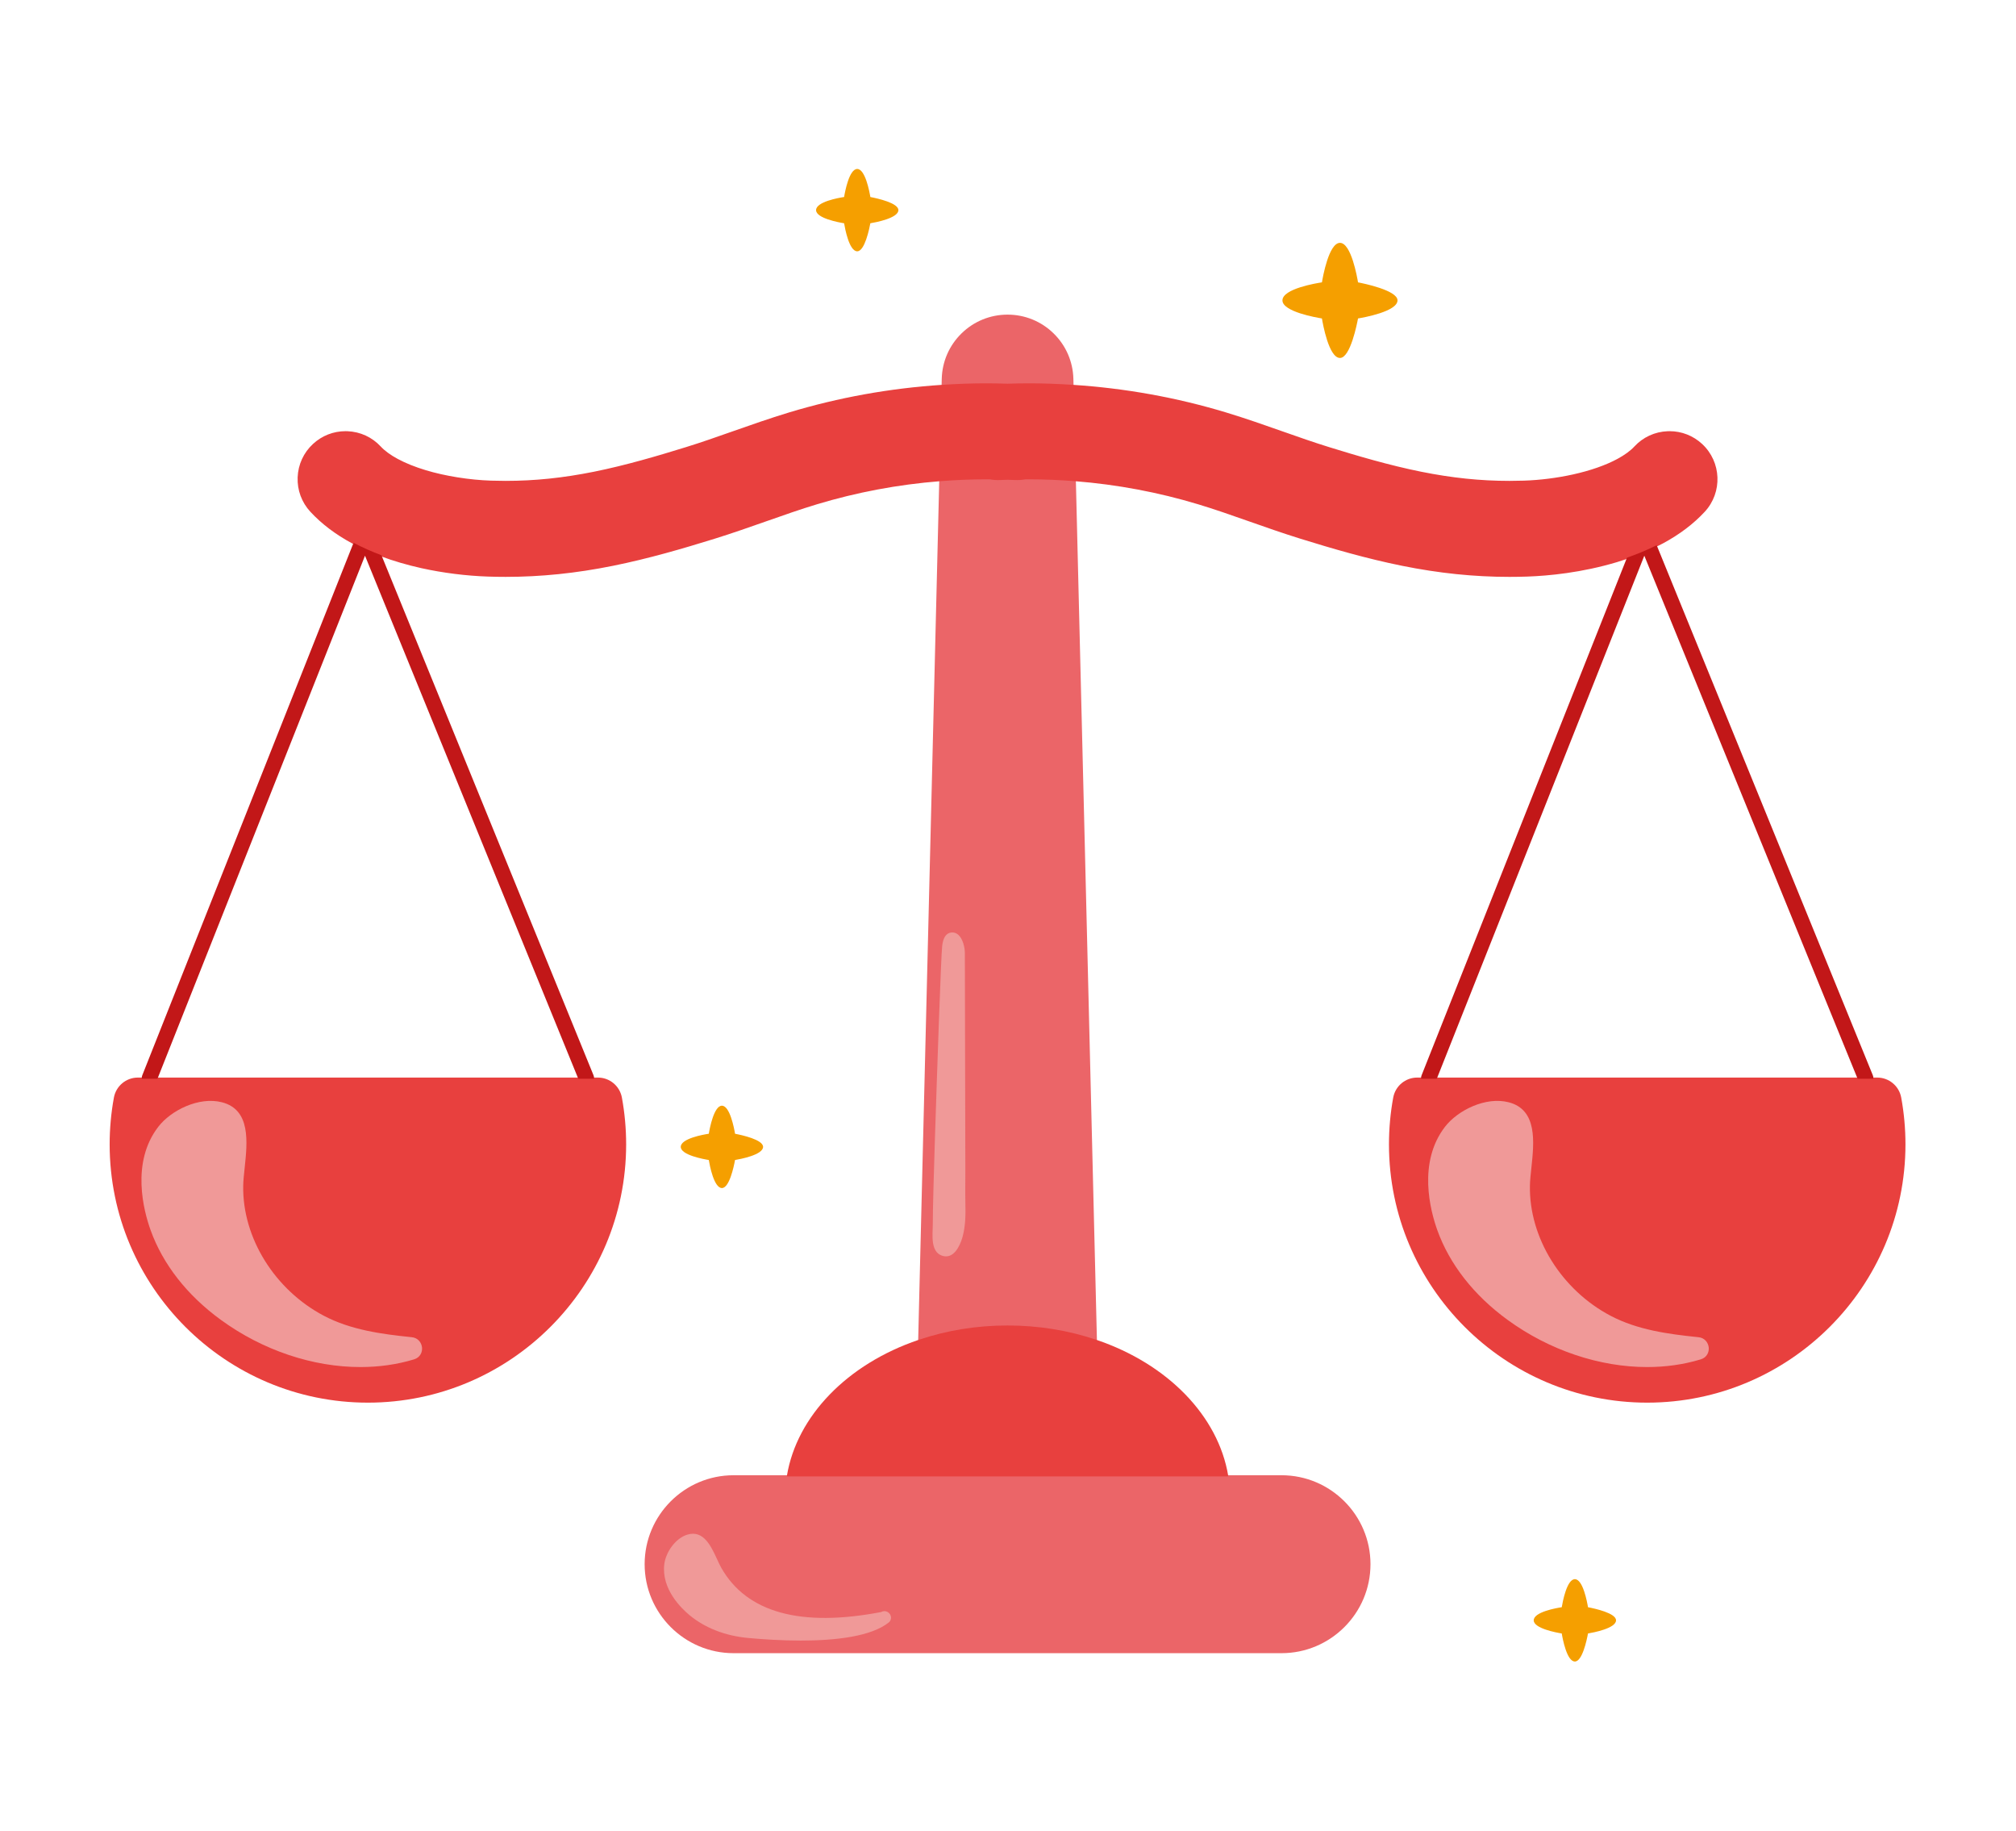 <?xml version="1.0" encoding="utf-8"?>
<!-- Generator: Adobe Illustrator 27.5.0, SVG Export Plug-In . SVG Version: 6.00 Build 0)  -->
<svg version="1.1" id="Capa_1" xmlns="http://www.w3.org/2000/svg" xmlns:xlink="http://www.w3.org/1999/xlink" x="0px" y="0px"
	 viewBox="0 0 2227 2022" style="enable-background:new 0 0 2227 2022;" xml:space="preserve">
<path style="fill:#EB6568;" d="M1015.144,1480.955c31.008-10.491,63.933-15.808,97.865-15.808c33.932,0,66.857,5.317,97.865,15.808
	c0.066,0.026,0.138,0.036,0.209,0.036c0.138,0,0.276-0.046,0.388-0.128c0.174-0.128,0.271-0.327,0.266-0.542l-23.267-949.556
	c-0.01-0.334-0.271-0.611-0.604-0.636c-17.439-1.383-34.648-2.084-51.141-2.084c-0.798,0-1.595,0.013-2.392,0.028
	c-0.604,0.01-1.212,0.02-1.815,0.026c-0.036,0-0.072,0.003-0.107,0.01c-3.86,0.662-7.684,0.908-11.385,0.721
	c-1.82-0.089-3.641-0.151-5.466-0.209l-2.572-0.087l-2.516,0.087c-1.825,0.059-3.655,0.12-5.476,0.209
	c-3.701,0.192-7.541-0.059-11.493-0.731c-0.608-0.005-1.217-0.016-1.82-0.026c-0.798-0.015-1.595-0.028-2.393-0.028
	c-16.498,0-33.702,0.701-51.135,2.084c-0.333,0.025-0.593,0.302-0.604,0.636l-23.272,949.556c-0.005,0.215,0.092,0.414,0.266,0.542
	C1014.715,1480.981,1014.95,1481.027,1015.144,1480.955z"/>
<path style="fill:#EB6568;" d="M1040.784,426.313c0.015,0,0.031,0,0.041-0.003c17.245-1.115,33.094-1.659,48.467-1.662
	c7.127,0,14.658,0.136,23.692,0.425h0.041c9.039-0.289,16.57-0.425,23.702-0.425c15.373,0.003,31.227,0.547,48.477,1.662
	c0.097,0.02,0.358-0.054,0.496-0.179c0.133-0.128,0.204-0.304,0.2-0.488l-0.179-7.229c-0.471-19.085-8.252-36.941-21.917-50.272
	c-13.661-13.334-31.703-20.676-50.794-20.676s-37.127,7.342-50.793,20.676c-13.661,13.333-21.442,31.186-21.913,50.272l-0.174,7.229
	c-0.005,0.184,0.066,0.36,0.199,0.488C1040.452,426.249,1040.615,426.313,1040.784,426.313z"/>
<path style="fill:#EB6568;" d="M1415.658,1629.225H810.36c-54.178,0-98.253,44.075-98.253,98.253
	c0,54.178,44.075,98.253,98.253,98.253h605.298c54.178,0,98.258-44.075,98.258-98.253
	C1513.917,1673.3,1469.836,1629.225,1415.658,1629.225z"/>
<path style="fill:#E8403E;" d="M2100.201,1212.136c-2.352-12.802-13.502-22.091-26.508-22.091h-508.149
	c-13.007,0-24.157,9.29-26.509,22.091c-3.114,16.964-4.694,34.341-4.694,51.642c0,157.304,127.973,285.276,285.276,285.276
	s285.276-127.973,285.276-285.276C2104.894,1246.477,2103.315,1229.099,2100.201,1212.136z"/>
<path style="fill:#E8403E;" d="M660.48,1190.044H152.331c-13.006,0-24.157,9.29-26.508,22.091
	c-3.114,16.964-4.693,34.341-4.693,51.642c0,157.304,127.973,285.276,285.276,285.276c157.304,0,285.276-127.973,285.276-285.276
	c0-17.311-1.58-34.689-4.699-51.642C684.637,1199.334,673.487,1190.044,660.48,1190.044z"/>
<path style="fill:#E8403E;" d="M1667.345,637.086h0.174c6.406,0,12.93-0.107,19.382-0.319c23.686-0.818,60.129-4.251,99.266-15.951
	c3.737-1.127,7.597-2.377,11.81-3.824c10.987-3.776,21.769-8.275,32.046-13.372l1.963-0.961c1.656-0.81,3.374-1.649,5.046-2.549
	c18.543-10.034,33.625-21.452,46.121-34.903c19.857-21.445,18.564-55.047-2.884-74.907c-9.877-9.143-22.577-14.113-35.967-14.113
	c-0.69,0-1.391,0.016-2.086,0.041c-14.146,0.544-27.24,6.567-36.856,16.958c-4.198,4.578-10.829,9.415-18.671,13.625
	c-12.74,6.93-30.21,13.032-49.193,17.181c-17.306,3.834-36.509,6.255-54.07,6.817c-5.333,0.174-10.681,0.263-15.905,0.263
	c-32.337-0.015-63.36-3.229-97.635-10.113c-35.216-7.081-71.198-17.723-101.751-27.199c-16.641-5.131-33.482-11.059-51.31-17.332
	c-19.975-7.032-40.629-14.302-62.399-20.915c-54.592-16.514-111.495-26.777-169.139-30.507c-17.275-1.12-33.155-1.664-48.559-1.667
	c-7.142,0-14.689,0.136-23.702,0.425c-9.049-0.289-16.59-0.425-23.733-0.425c-15.399,0.003-31.279,0.547-48.549,1.667
	c-57.644,3.73-114.552,13.993-169.144,30.507c-21.78,6.616-42.439,13.888-62.424,20.923c-17.817,6.271-34.648,12.196-51.289,17.329
	c-30.558,9.473-66.545,20.115-101.75,27.194c-34.275,6.884-65.293,10.097-97.63,10.113c-5.225,0-10.573-0.09-15.905-0.263
	c-23.845-0.734-50.839-5.039-72.215-11.516c-11.713-3.51-22.449-7.827-31.049-12.484c-7.842-4.208-14.473-9.047-18.676-13.625
	c-9.617-10.388-22.71-16.411-36.856-16.955c-0.701-0.028-1.396-0.041-2.091-0.041c-13.38,0-26.084,4.97-35.957,14.113
	c-10.389,9.62-16.411,22.708-16.958,36.857c-0.542,14.149,4.453,27.662,14.075,38.05c12.485,13.451,27.572,24.868,46.121,34.906
	c0.281,0.149,0.562,0.292,0.849,0.432c0.251,0.125,0.506,0.25,0.757,0.383c9.345,4.929,19.453,9.435,30.046,13.395
	c13.901,5.2,29.049,9.637,45.026,13.19c0,0,0,0,0.005,0c23.804,5.24,49.198,8.438,73.442,9.254
	c6.452,0.212,12.976,0.319,19.387,0.319h0.174c38.953,0,77.68-3.99,118.376-12.198c39.74-8.009,77.42-19.086,112.216-29.863
	c19.949-6.207,38.989-12.907,57.409-19.387c19.341-6.805,37.608-13.234,55.615-18.653c43.891-13.28,89.634-21.877,135.964-25.552
	c17.403-1.378,34.571-2.078,51.033-2.078c0.787,0,1.58,0.013,2.367,0.028c0.608,0.007,1.222,0.033,1.728,0.015
	c3.936,0.683,7.873,0.938,11.672,0.741c1.82-0.092,3.64-0.151,5.455-0.212l2.475-0.084l2.531,0.087
	c1.815,0.059,3.63,0.117,5.445,0.209c3.789,0.171,7.72-0.064,11.565-0.731c0.608-0.005,1.217-0.016,1.826-0.026
	c0.792-0.015,1.579-0.028,2.372-0.028c16.462,0,33.63,0.701,51.039,2.078c46.33,3.676,92.072,12.273,135.958,25.552
	c18.007,5.42,36.274,11.849,55.62,18.653c18.415,6.48,37.459,13.18,57.409,19.389c34.796,10.775,72.47,21.854,112.211,29.86
	C1589.66,633.096,1628.388,637.086,1667.345,637.086z"/>
<path style="fill:#E8403E;" d="M1211.293,1479.718c-31.141-10.537-64.209-15.88-98.284-15.88c-34.075,0-67.144,5.343-98.284,15.88
	c-78.739,26.652-134.476,84.153-145.458,150.054c-0.031,0.189,0.02,0.383,0.143,0.531c0.128,0.143,0.307,0.23,0.501,0.23h486.196
	c0.194,0,0.373-0.087,0.501-0.23c0.123-0.148,0.174-0.342,0.143-0.531C1345.774,1563.871,1290.038,1506.375,1211.293,1479.718z"/>
<path style="fill:#F09998;" d="M454.709,1476.753l-1.125-0.107c-32.097-3.318-65.916-7.863-95.616-23.426
	c-54.474-28.564-90.364-86.341-89.301-143.775c0.102-5.655,0.818-12.327,1.575-19.392c3.073-28.733,6.902-64.49-25.041-72.722
	c-25.435-6.559-56.279,8.891-70.262,26.958c-30.553,39.469-16.217,92.947-8.635,114.108c13.543,37.792,40.41,72.108,77.69,99.246
	c46.591,33.922,101.94,52.097,154.195,52.097c20.333-0.005,40.211-2.755,58.902-8.41l0.43-0.133
	c6.708-2.055,9.187-8.058,8.665-13.093C465.65,1482.923,461.893,1477.407,454.709,1476.753z"/>
<path style="fill:#F09998;" d="M1887.569,1488.102c-0.537-5.179-4.295-10.695-11.478-11.35l-1.125-0.107
	c-32.097-3.318-65.916-7.863-95.615-23.426c-54.469-28.558-90.36-86.341-89.301-143.775c0.102-5.655,0.818-12.327,1.575-19.392
	c3.073-28.733,6.902-64.49-25.041-72.722c-25.435-6.559-56.284,8.891-70.262,26.958c-30.553,39.474-16.217,92.952-8.635,114.108
	c13.543,37.792,40.409,72.108,77.69,99.246c46.591,33.922,101.94,52.097,154.19,52.097c20.338,0,40.211-2.755,58.897-8.41
	l0.44-0.133C1885.611,1499.14,1888.091,1493.138,1887.569,1488.102z"/>
<path style="fill:#F09998;" d="M1066.332,1304.796c0.026-4.402,0.056-8.804,0.046-13.195l-0.527-232.96l-0.01-6.212
	c-0.015-5.414-1.912-15.19-7.075-19.929c-2.209-2.025-4.755-2.899-7.649-2.694c-5.772,0.481-9.249,5.435-10.317,14.729
	c-1.365,11.82-5.695,140.948-8.154,216.87c-0.772,23.953-2.398,79.649-2.198,89.143c0.041,1.856-0.051,4.07-0.148,6.416
	c-0.271,6.616-0.608,14.847,1.738,21.054c1.836,4.836,5.118,7.889,9.765,9.06c1.13,0.286,2.214,0.419,3.247,0.419
	c11.61,0,17.015-16.836,18.477-22.378c3.169-12.04,3.165-24.632,2.883-36.503
	C1066.224,1320.696,1066.276,1312.613,1066.332,1304.796z"/>
<path style="fill:#F09998;" d="M973.84,1780.081l-0.486,0.23c-88.908,17.004-148.29,0.639-176.445-48.605
	c-1.534-2.684-3.073-6.028-4.703-9.566c-6.677-14.52-15.001-32.577-32.618-27.408c-13.952,4.095-24.233,20.174-25.762,32.73
	c-3.323,27.363,18.569,48.631,28.14,56.504c17.066,14.049,39.444,22.7,64.715,25.01c16.125,1.478,36.739,2.843,57.956,2.843
	c38.068,0,78.079-4.387,97.573-20.343l0.179-0.189c2.699-2.99,2.152-6.672,0.419-8.998
	C981.028,1779.907,977.562,1778.318,973.84,1780.081z"/>
<path style="fill:#F59F00;" d="M961.452,217.587c-0.961-5.821-5.629-30.979-14.499-30.979c-8.865,0-13.533,25.11-14.5,30.961
	c-5.864,0.889-30.961,5.243-30.961,14.504c0,8.967,25.118,13.551,30.961,14.497c0.966,5.844,5.634,30.964,14.5,30.964
	c8.292,0,13.415-25.157,14.489-30.964c5.808-0.966,30.916-5.66,30.972-14.517C992.414,224.139,969.091,219.042,961.452,217.587z"/>
<path style="fill:#F59F00;" d="M811.986,1252.101c-0.966-5.807-5.685-30.982-14.499-30.982c-8.809,0-13.528,25.118-14.505,30.962
	c-5.874,0.895-30.961,5.266-30.961,14.5c0,8.993,25.108,13.558,30.961,14.499c0.977,5.838,5.686,30.967,14.505,30.967
	c8.118,0,13.083-23.324,14.489-30.967c5.808-0.966,30.911-5.66,30.972-14.515C842.948,1258.65,819.625,1253.553,811.986,1252.101z"
	/>
<path style="fill:#F59F00;" d="M1754.208,1774.989c-0.961-5.823-5.629-30.982-14.5-30.982c-8.86,0-13.527,25.103-14.499,30.962
	c-5.864,0.895-30.962,5.266-30.962,14.504c0,8.942,25.118,13.548,30.962,14.499c0.966,5.844,5.639,30.962,14.499,30.962
	c8.119,0,13.083-23.324,14.489-30.962c5.808-0.966,30.916-5.66,30.977-14.52C1785.175,1781.533,1761.846,1776.441,1754.208,1774.989
	z"/>
<path style="fill:#F59F00;" d="M1500.287,311.865l-0.148-0.148c-0.88-5.358-7.557-43.508-19.908-43.508
	c-12.367,0-19.034,38.145-19.913,43.508l-0.128,0.128c-5.383,0.805-43.513,6.958-43.513,19.913c0,12.564,38.145,19.06,43.508,19.911
	l0.133,0.133c0.879,5.368,7.541,43.51,19.913,43.51c11.498,0,18.916-38.17,19.898-43.503l0.138-0.143
	c5.353-0.874,43.426-7.543,43.513-19.936C1543.779,320.546,1505.604,312.88,1500.287,311.865z"/>
<path style="fill:#C21718;" d="M2068.835,1187.488l-238.496-584.702c-0.072-0.169-0.205-0.299-0.379-0.363
	c-0.164-0.069-0.358-0.053-0.521,0.026c-10.225,5.072-20.952,9.548-31.892,13.305c-0.179,0.061-0.322,0.2-0.394,0.379
	L1570.37,1187.56c-0.388,0.982-0.588,2.035-0.588,3.139c0,0.363,0.292,0.654,0.654,0.654h16.289c0.265,0,0.511-0.163,0.608-0.414
	l229.084-577.227l235.454,577.233c0.102,0.25,0.343,0.409,0.608,0.409h16.324c0.363,0,0.655-0.291,0.655-0.654
	C2069.459,1189.579,2069.25,1188.5,2068.835,1187.488z"/>
<path style="fill:#C21718;" d="M421.483,613.461c-0.072-0.169-0.21-0.302-0.379-0.366c-10.542-3.939-20.599-8.423-29.893-13.323
	c-0.163-0.087-0.358-0.102-0.531-0.036c-0.174,0.064-0.317,0.199-0.384,0.373l-233.138,587.45c-0.389,0.982-0.588,2.035-0.588,3.139
	c0,0.363,0.292,0.654,0.654,0.654h16.288c0.266,0,0.512-0.163,0.608-0.414l229.085-577.227l235.449,577.233
	c0.102,0.25,0.342,0.409,0.608,0.409h16.329c0.363,0,0.654-0.291,0.654-0.654c0-1.12-0.209-2.198-0.623-3.211L421.483,613.461z"/>
</svg>
